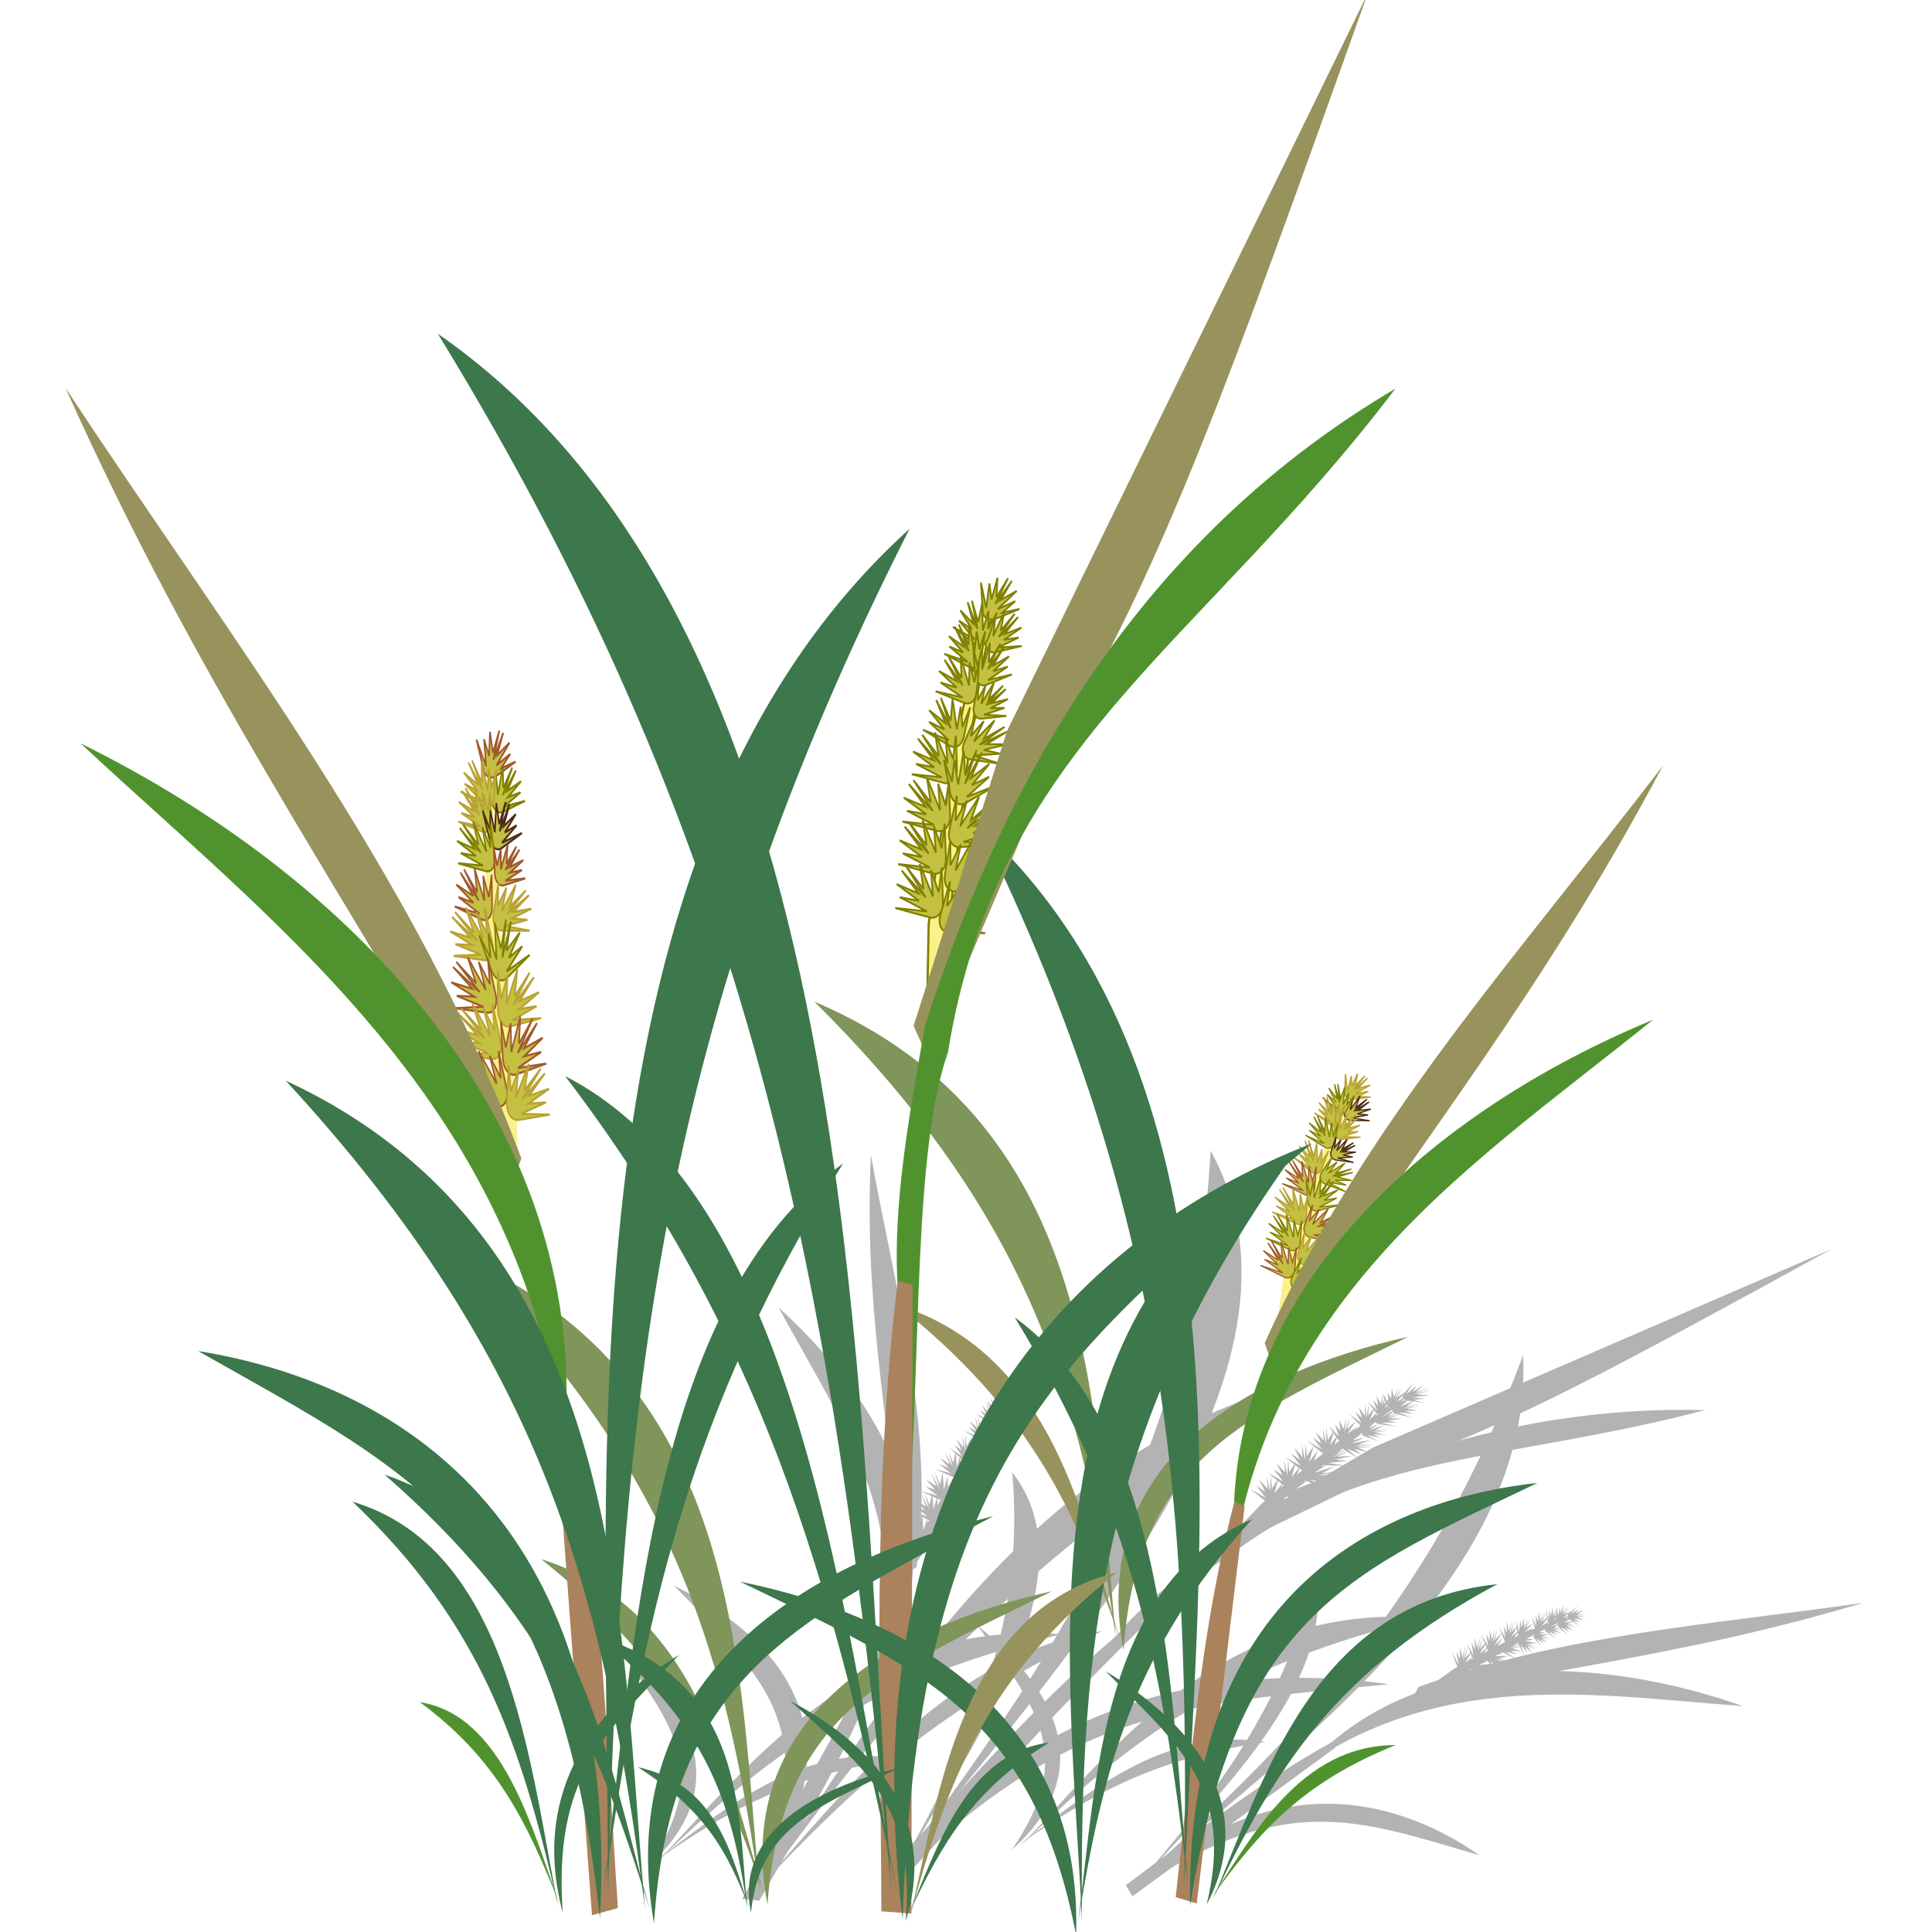 <?xml version="1.0" encoding="UTF-8"?>
<svg width="300" height="300" version="1.1" viewBox="0 0 281.25 281.25" xmlns="http://www.w3.org/2000/svg">
<g transform="translate(0 -771.11)">
<g transform="translate(6.279 -.992)">
<g transform="matrix(.22 -.018 .017 .158 -66.785 865.91)" opacity=".3">
<g transform="matrix(.33 .789 -.568 .489 1835 1251.3)">
<g transform="translate(-1.518 21.254)">
<g transform="translate(-605.44 10.735)">
<path d="m-104.37 792 8.729-32.64c6.939-45.097 10.919-95.52 22.392-132.46-8.084 20.985-14.23 20.653-29.983 126z"/>
<path d="m-66.426 616.69-4.865 7.566 6.916-3.569-8.173 7.202 7.526-3.117-5.647 4.5 7.457-1.35-6.934 2.532-3.518 1.262c-2.263 0.725-5.379-0.133-5.302-3.484l-0.238-3.729-0.428-7.369 2.169 10.265 1.441-9.855 0.858 6.374 2.634-8.59-0.531 7.765 5.013-7.469-5.461 10.08z"/>
<path d="m-65.32 629.8-6.06 6.649 1.669-7.602-4.856 9.751 1.075-8.075-2.896 6.615-0.614-7.553-0.663 7.352-0.314 3.724c-0.118 2.373 1.513 5.164 4.731 4.227l3.665-0.729 7.231-1.483-10.478 0.546 9.153-3.928-6.38 0.811 7.622-4.756-7.367 2.511 5.927-6.767-8.335 7.871z"/>
<path d="m-83.547 624.34 2.592 8.614 1.779-7.577 0.167 10.892 2.519-7.747-0.247 7.217 3.817-6.546-2.579 6.916-1.326 3.494c-0.919 2.191-3.595 4.003-6.093 1.768l-2.99-2.241-5.88-4.462 9.213 5.019-6.557-7.497 5.404 3.488-4.819-7.583 5.559 5.447-2.422-8.664 4.116 10.7z"/>
<path d="m-89.264 633.72 4.066 8.024 0.42-7.771 2.078 10.694 1.118-8.069 1.026 7.148 2.607-7.115-1.323 7.262-0.691 3.672c-0.519 2.319-2.836 4.573-5.687 2.812l-3.337-1.681-6.573-3.358 9.952 3.322-7.773-6.228 5.933 2.484-6.077-6.618 6.429 4.385-3.907-8.103 5.933 9.81z"/>
<path d="m-71.525 641.67-5.019 7.465 0.536-7.764-3.374 10.358-0.121-8.145-1.894 6.968-1.715-7.381 0.423 7.369 0.236 3.729c0.231 2.365 2.254 4.886 5.3 3.488l3.518-1.259 6.935-2.527-10.284 2.077 8.477-5.228-6.192 1.738 6.843-5.823-6.919 3.564 4.871-7.563-7.091 9.009z"/>
<path d="m-93.653 646.56 5.421 8.522-0.381-8.73 3.491 11.722 0.368-9.139 1.927 7.875 2.135-8.236-0.684 8.259-0.371 4.179c-0.327 2.648-2.669 5.42-6.048 3.764l-3.913-1.513-7.712-3.034 11.484 2.624-9.366-6.11 6.901 2.127-7.514-6.73 7.664 4.197-5.252-8.627 7.702 10.314z"/>
<path d="m-70.551 658.43-6.214 5.43 2.312-6.755-5.44 8.383 1.82-7.248-3.327 5.728 0.226-6.948-1.369 6.632-0.673 3.361c-0.354 2.151 0.842 4.864 3.872 4.345l3.416-0.284 6.745-0.6-9.607-0.592 8.75-2.629-5.9 0.076 7.442-3.542-6.975 1.522 6.106-5.551-8.416 6.308z"/>
<path d="m-97.21 662.83 4.095 9.233 0.92-8.69 1.712 12.111 1.72-8.983 0.737 8.074 3.335-7.827-1.903 8.066-0.987 4.078c-0.717 2.57-3.444 4.964-6.54 2.824l-3.645-2.078-7.176-4.146 10.967 4.3-8.355-7.433 6.509 3.128-6.431-7.771 6.956 5.289-3.912-9.312 6.085 11.343z"/>
<path d="m-70.039 674.85-8.969 4.645 4.716-7.356-8.909 8.38 4.274-8.086-5.623 5.84 2.292-8.194-3.558 7.485-1.779 3.8c-1.048 2.454-0.416 6.027 3.338 6.293l4.144 0.658 8.193 1.252-11.248-3.502 11.168-0.576-7.035-1.628 9.879-2.043-8.735-0.222 8.876-4.82-11.841 5.047z"/>
<path d="m-105.32 677.48 6.963 8.649-1.482-9.491 5.247 12.38-0.715-10.029 3.068 8.369 1.327-9.259 0.261 9.107 0.105 4.611c-0.034 2.933-2.254 6.248-6.148 4.851l-4.46-1.175-8.797-2.373 12.867 1.464-10.979-5.531 7.799 1.481-9.032-6.436 8.886 3.65-6.791-8.784 9.675 10.327z"/>
<path d="m-82.06 683.85-4.969 10.034-0.611-9.668-2.465 13.333-1.484-10.03-1.195 8.908-3.326-8.826 1.729 9.023 0.902 4.563c0.673 2.88 3.582 5.659 7.111 3.434l4.135-2.13 8.143-4.255-12.349 4.248 9.603-7.84-7.356 3.159 7.488-8.306-7.952 5.532 4.77-10.13-7.272 12.278z"/>
<path d="m-109.24 695.47 7.341 9.118-1.563-10.007 5.531 13.053-0.754-10.574 3.234 8.823 1.399-9.761 0.275 9.602 0.111 4.862c-0.036 3.092-2.376 6.587-6.482 5.114l-4.702-1.239-9.274-2.502 13.566 1.544-11.575-5.831 8.223 1.562-9.522-6.785 9.368 3.848-7.16-9.261 10.2 10.888z"/>
<path d="m-75.721 704.61-9.099 7.365 3.638-9.452-8.16 11.593 2.967-10.177-5.022 7.943 0.691-9.837-2.294 9.328-1.134 4.729c-0.617 3.03 0.933 6.94 5.257 6.366l4.858-0.22 9.593-0.49-13.587-1.352 12.545-3.259-8.367-0.208 10.739-4.624-9.969 1.786 8.952-7.543-12.267 8.492z"/>
<path d="m-111.2 712.42 7.341 9.118-1.563-10.007 5.531 13.053-0.754-10.574 3.234 8.823 1.399-9.761 0.275 9.602 0.111 4.862c-0.036 3.092-2.376 6.587-6.482 5.114l-4.702-1.239-9.274-2.502 13.566 1.544-11.575-5.831 8.223 1.562-9.522-6.785 9.368 3.848-7.16-9.261 10.2 10.888z"/>
<path d="m-78.548 721.4-8.601 7.941 3.016-9.668-7.389 12.099 2.299-10.349-4.495 8.252 0.05-9.861-1.683 9.457-0.824 4.793c-0.419 3.064 1.383 6.865 5.66 6.011l4.833-0.535 9.541-1.112-13.646-0.466 12.306-4.068-8.363 0.337 10.415-5.312-9.832 2.43 8.443-8.109-11.689 9.271z"/>
<path d="m-112.62 729.9 7.341 9.118-1.563-10.007 5.531 13.053-0.754-10.574 3.234 8.823 1.399-9.761 0.275 9.602 0.111 4.862c-0.036 3.092-2.376 6.587-6.482 5.114l-4.702-1.239-9.274-2.502 13.566 1.544-11.575-5.831 8.223 1.562-9.522-6.785 9.368 3.848-7.16-9.261 10.2 10.888z"/>
<path d="m-79.149 739.79-9.606 6.69 4.31-9.165-8.974 10.974 3.692-9.937-5.582 7.56 1.398-9.762-2.961 9.138-1.472 4.635c-0.834 2.978 0.431 6.989 4.785 6.728l4.861 0.131 9.604 0.203-13.454-2.328 12.747-2.346-8.331-0.81 11.044-3.838-10.072 1.063 9.473-6.878-12.847 7.586z"/>
</g>
<path d="m-715.5 804.26c43.236-146.05 125.87-274.65 198.09-408.86-54.769 150.99-115.73 258.46-180.34 396.11l-8.588 32.204z"/>
<path d="m-506.92 553.04c-124.78 86.235-230.46 219.74-215.53 364.06l-6.441 78.364 9.661 1.073c-17.015-205 110.31-323.85 212.31-443.5z"/>
<path d="m-723.17 905.83 6.328 1.61-2.78 250.77-12.836-1.08c0.418-83.766-2.563-167.53 9.288-251.3z"/>
</g>
<g transform="translate(-3.036 15.181)">
<path d="m-726.54 1155.8c-13.479-210.22-7.356-503.76-188.62-624.37 136.69 212.59 167.47 389.58 188.62 624.37z"/>
<path d="m-724.41 1154.7c-22.198-115.01-40.946-278.16-138.9-326.44 82.878 103.75 111.11 198.61 138.9 326.44z"/>
<path d="m-721.88 1166.5c-21.918-181.44 74.834-271.01 177.98-306.88-102.53 78.961-169.46 119.63-177.98 306.88z"/>
</g>
</g>
<g transform="matrix(.791 .612 -.653 .833 2114.2 690.55)">
<g transform="translate(-1.518 21.254)">
<g transform="translate(-605.44 10.735)">
<path d="m-104.37 792 8.729-32.64c6.939-45.097 10.919-95.52 22.392-132.46-8.084 20.985-14.23 20.653-29.983 126z"/>
<path d="m-66.426 616.69-4.865 7.566 6.916-3.569-8.173 7.202 7.526-3.117-5.647 4.5 7.457-1.35-6.934 2.532-3.518 1.262c-2.263 0.725-5.379-0.133-5.302-3.484l-0.238-3.729-0.428-7.369 2.169 10.265 1.441-9.855 0.858 6.374 2.634-8.59-0.531 7.765 5.013-7.469-5.461 10.08z"/>
<path d="m-65.32 629.8-6.06 6.649 1.669-7.602-4.856 9.751 1.075-8.075-2.896 6.615-0.614-7.553-0.663 7.352-0.314 3.724c-0.118 2.373 1.513 5.164 4.731 4.227l3.665-0.729 7.231-1.483-10.478 0.546 9.153-3.928-6.38 0.811 7.622-4.756-7.367 2.511 5.927-6.767-8.335 7.871z"/>
<path d="m-83.547 624.34 2.592 8.614 1.779-7.577 0.167 10.892 2.519-7.747-0.247 7.217 3.817-6.546-2.579 6.916-1.326 3.494c-0.919 2.191-3.595 4.003-6.093 1.768l-2.99-2.241-5.88-4.462 9.213 5.019-6.557-7.497 5.404 3.488-4.819-7.583 5.559 5.447-2.422-8.664 4.116 10.7z"/>
<path d="m-89.264 633.72 4.066 8.024 0.42-7.771 2.078 10.694 1.118-8.069 1.026 7.148 2.607-7.115-1.323 7.262-0.691 3.672c-0.519 2.319-2.836 4.573-5.687 2.812l-3.337-1.681-6.573-3.358 9.952 3.322-7.773-6.228 5.933 2.484-6.077-6.618 6.429 4.385-3.907-8.103 5.933 9.81z"/>
<path d="m-71.525 641.67-5.019 7.465 0.536-7.764-3.374 10.358-0.121-8.145-1.894 6.968-1.715-7.381 0.423 7.369 0.236 3.729c0.231 2.365 2.254 4.886 5.3 3.488l3.518-1.259 6.935-2.527-10.284 2.077 8.477-5.228-6.192 1.738 6.843-5.823-6.919 3.564 4.871-7.563-7.091 9.009z"/>
<path d="m-93.653 646.56 5.421 8.522-0.381-8.73 3.491 11.722 0.368-9.139 1.927 7.875 2.135-8.236-0.684 8.259-0.371 4.179c-0.327 2.648-2.669 5.42-6.048 3.764l-3.913-1.513-7.712-3.034 11.484 2.624-9.366-6.11 6.901 2.127-7.514-6.73 7.664 4.197-5.252-8.627 7.702 10.314z"/>
<path d="m-70.551 658.43-6.214 5.43 2.312-6.755-5.44 8.383 1.82-7.248-3.327 5.728 0.226-6.948-1.369 6.632-0.673 3.361c-0.354 2.151 0.842 4.864 3.872 4.345l3.416-0.284 6.745-0.6-9.607-0.592 8.75-2.629-5.9 0.076 7.442-3.542-6.975 1.522 6.106-5.551-8.416 6.308z"/>
<path d="m-97.21 662.83 4.095 9.233 0.92-8.69 1.712 12.111 1.72-8.983 0.737 8.074 3.335-7.827-1.903 8.066-0.987 4.078c-0.717 2.57-3.444 4.964-6.54 2.824l-3.645-2.078-7.176-4.146 10.967 4.3-8.355-7.433 6.509 3.128-6.431-7.771 6.956 5.289-3.912-9.312 6.085 11.343z"/>
<path d="m-70.039 674.85-8.969 4.645 4.716-7.356-8.909 8.38 4.274-8.086-5.623 5.84 2.292-8.194-3.558 7.485-1.779 3.8c-1.048 2.454-0.416 6.027 3.338 6.293l4.144 0.658 8.193 1.252-11.248-3.502 11.168-0.576-7.035-1.628 9.879-2.043-8.735-0.222 8.876-4.82-11.841 5.047z"/>
<path d="m-105.32 677.48 6.963 8.649-1.482-9.491 5.247 12.38-0.715-10.029 3.068 8.369 1.327-9.259 0.261 9.107 0.105 4.611c-0.034 2.933-2.254 6.248-6.148 4.851l-4.46-1.175-8.797-2.373 12.867 1.464-10.979-5.531 7.799 1.481-9.032-6.436 8.886 3.65-6.791-8.784 9.675 10.327z"/>
<path d="m-82.06 683.85-4.969 10.034-0.611-9.668-2.465 13.333-1.484-10.03-1.195 8.908-3.326-8.826 1.729 9.023 0.902 4.563c0.673 2.88 3.582 5.659 7.111 3.434l4.135-2.13 8.143-4.255-12.349 4.248 9.603-7.84-7.356 3.159 7.488-8.306-7.952 5.532 4.77-10.13-7.272 12.278z"/>
<path d="m-109.24 695.47 7.341 9.118-1.563-10.007 5.531 13.053-0.754-10.574 3.234 8.823 1.399-9.761 0.275 9.602 0.111 4.862c-0.036 3.092-2.376 6.587-6.482 5.114l-4.702-1.239-9.274-2.502 13.566 1.544-11.575-5.831 8.223 1.562-9.522-6.785 9.368 3.848-7.16-9.261 10.2 10.888z"/>
<path d="m-75.721 704.61-9.099 7.365 3.638-9.452-8.16 11.593 2.967-10.177-5.022 7.943 0.691-9.837-2.294 9.328-1.134 4.729c-0.617 3.03 0.933 6.94 5.257 6.366l4.858-0.22 9.593-0.49-13.587-1.352 12.545-3.259-8.367-0.208 10.739-4.624-9.969 1.786 8.952-7.543-12.267 8.492z"/>
<path d="m-111.2 712.42 7.341 9.118-1.563-10.007 5.531 13.053-0.754-10.574 3.234 8.823 1.399-9.761 0.275 9.602 0.111 4.862c-0.036 3.092-2.376 6.587-6.482 5.114l-4.702-1.239-9.274-2.502 13.566 1.544-11.575-5.831 8.223 1.562-9.522-6.785 9.368 3.848-7.16-9.261 10.2 10.888z"/>
<path d="m-78.548 721.4-8.601 7.941 3.016-9.668-7.389 12.099 2.299-10.349-4.495 8.252 0.05-9.861-1.683 9.457-0.824 4.793c-0.419 3.064 1.383 6.865 5.66 6.011l4.833-0.535 9.541-1.112-13.646-0.466 12.306-4.068-8.363 0.337 10.415-5.312-9.832 2.43 8.443-8.109-11.689 9.271z"/>
<path d="m-112.62 729.9 7.341 9.118-1.563-10.007 5.531 13.053-0.754-10.574 3.234 8.823 1.399-9.761 0.275 9.602 0.111 4.862c-0.036 3.092-2.376 6.587-6.482 5.114l-4.702-1.239-9.274-2.502 13.566 1.544-11.575-5.831 8.223 1.562-9.522-6.785 9.368 3.848-7.16-9.261 10.2 10.888z"/>
<path d="m-79.149 739.79-9.606 6.69 4.31-9.165-8.974 10.974 3.692-9.937-5.582 7.56 1.398-9.762-2.961 9.138-1.472 4.635c-0.834 2.978 0.431 6.989 4.785 6.728l4.861 0.131 9.604 0.203-13.454-2.328 12.747-2.346-8.331-0.81 11.044-3.838-10.072 1.063 9.473-6.878-12.847 7.586z"/>
</g>
<path d="m-715.5 804.26 40.989-116.9 157.1-291.97c-64.359 163.51-88.439 221.94-130.96 290.91l-49.38 105.2-8.588 32.204z"/>
<path d="m-506.92 553.04c-103.38 54.976-166.02 144.58-203.72 251.35-7.734 38.838-15.886 77.814-11.808 112.71l-6.441 78.364 9.661 1.073c5.822-63.969 3.233-142.79 18.368-181.61 22.259-121.59 108.5-159.45 193.94-261.88z"/>
<path d="m-723.17 905.83 6.328 1.61-2.78 250.77-12.836-1.08c0.418-83.766-2.563-167.53 9.288-251.3z"/>
</g>
<g transform="translate(-3.036 15.181)">
<path d="m-726.54 1155.8c-13.479-210.22-7.356-503.76-188.62-624.37 136.69 212.59 167.47 389.58 188.62 624.37z"/>
<path d="m-724.41 1154.7c-22.198-115.01-40.946-278.16-138.9-326.44 82.878 103.75 111.11 198.61 138.9 326.44z"/>
<path d="m-721.88 1166.5c-21.918-181.44 74.834-271.01 177.98-306.88-102.53 78.961-169.46 119.63-177.98 306.88z"/>
</g>
</g>
<g transform="matrix(-.536 -.44 -.29 .419 802.56 401.21)">
<path d="m-726.54 1155.8c-13.479-210.22-7.356-503.76-188.62-624.37 136.69 212.59 167.47 389.58 188.62 624.37z"/>
<path d="m-724.41 1154.7c-22.198-115.01-40.946-278.16-138.9-326.44 82.878 103.75 111.11 198.61 138.9 326.44z"/>
<path d="m-721.88 1166.5c-21.918-181.44 74.834-271.01 177.98-306.88-102.53 78.961-169.46 119.63-177.98 306.88z"/>
</g>
<g transform="matrix(-.83 -.307 -.4 .78 544.21 90.78)">
<g transform="translate(-1.518 21.254)">
<g transform="matrix(-1.008 -.012 -.169 1.327 -675.49 -233.04)">
<path d="m-104.37 792 8.729-32.64c6.939-45.097 10.919-95.52 22.392-132.46-8.084 20.985-14.23 20.653-29.983 126z"/>
<path d="m-66.426 616.69-4.865 7.566 6.916-3.569-8.173 7.202 7.526-3.117-5.647 4.5 7.457-1.35-6.934 2.532-3.518 1.262c-2.263 0.725-5.379-0.133-5.302-3.484l-0.238-3.729-0.428-7.369 2.169 10.265 1.441-9.855 0.858 6.374 2.634-8.59-0.531 7.765 5.013-7.469-5.461 10.08z"/>
<path d="m-65.32 629.8-6.06 6.649 1.669-7.602-4.856 9.751 1.075-8.075-2.896 6.615-0.614-7.553-0.663 7.352-0.314 3.724c-0.118 2.373 1.513 5.164 4.731 4.227l3.665-0.729 7.231-1.483-10.478 0.546 9.153-3.928-6.38 0.811 7.622-4.756-7.367 2.511 5.927-6.767-8.335 7.871z"/>
<path d="m-83.547 624.34 2.592 8.614 1.779-7.577 0.167 10.892 2.519-7.747-0.247 7.217 3.817-6.546-2.579 6.916-1.326 3.494c-0.919 2.191-3.595 4.003-6.093 1.768l-2.99-2.241-5.88-4.462 9.213 5.019-6.557-7.497 5.404 3.488-4.819-7.583 5.559 5.447-2.422-8.664 4.116 10.7z"/>
<path d="m-89.264 633.72 4.066 8.024 0.42-7.771 2.078 10.694 1.118-8.069 1.026 7.148 2.607-7.115-1.323 7.262-0.691 3.672c-0.519 2.319-2.836 4.573-5.687 2.812l-3.337-1.681-6.573-3.358 9.952 3.322-7.773-6.228 5.933 2.484-6.077-6.618 6.429 4.385-3.907-8.103 5.933 9.81z"/>
<path d="m-71.525 641.67-5.019 7.465 0.536-7.764-3.374 10.358-0.121-8.145-1.894 6.968-1.715-7.381 0.423 7.369 0.236 3.729c0.231 2.365 2.254 4.886 5.3 3.488l3.518-1.259 6.935-2.527-10.284 2.077 8.477-5.228-6.192 1.738 6.843-5.823-6.919 3.564 4.871-7.563-7.091 9.009z"/>
<path d="m-93.653 646.56 5.421 8.522-0.381-8.73 3.491 11.722 0.368-9.139 1.927 7.875 2.135-8.236-0.684 8.259-0.371 4.179c-0.327 2.648-2.669 5.42-6.048 3.764l-3.913-1.513-7.712-3.034 11.484 2.624-9.366-6.11 6.901 2.127-7.514-6.73 7.664 4.197-5.252-8.627 7.702 10.314z"/>
<path d="m-70.551 658.43-6.214 5.43 2.312-6.755-5.44 8.383 1.82-7.248-3.327 5.728 0.226-6.948-1.369 6.632-0.673 3.361c-0.354 2.151 0.842 4.864 3.872 4.345l3.416-0.284 6.745-0.6-9.607-0.592 8.75-2.629-5.9 0.076 7.442-3.542-6.975 1.522 6.106-5.551-8.416 6.308z"/>
<path d="m-97.21 662.83 4.095 9.233 0.92-8.69 1.712 12.111 1.72-8.983 0.737 8.074 3.335-7.827-1.903 8.066-0.987 4.078c-0.717 2.57-3.444 4.964-6.54 2.824l-3.645-2.078-7.176-4.146 10.967 4.3-8.355-7.433 6.509 3.128-6.431-7.771 6.956 5.289-3.912-9.312 6.085 11.343z"/>
<path d="m-70.039 674.85-8.969 4.645 4.716-7.356-8.909 8.38 4.274-8.086-5.623 5.84 2.292-8.194-3.558 7.485-1.779 3.8c-1.048 2.454-0.416 6.027 3.338 6.293l4.144 0.658 8.193 1.252-11.248-3.502 11.168-0.576-7.035-1.628 9.879-2.043-8.735-0.222 8.876-4.82-11.841 5.047z"/>
<path d="m-105.32 677.48 6.963 8.649-1.482-9.491 5.247 12.38-0.715-10.029 3.068 8.369 1.327-9.259 0.261 9.107 0.105 4.611c-0.034 2.933-2.254 6.248-6.148 4.851l-4.46-1.175-8.797-2.373 12.867 1.464-10.979-5.531 7.799 1.481-9.032-6.436 8.886 3.65-6.791-8.784 9.675 10.327z"/>
<path d="m-82.06 683.85-4.969 10.034-0.611-9.668-2.465 13.333-1.484-10.03-1.195 8.908-3.326-8.826 1.729 9.023 0.902 4.563c0.673 2.88 3.582 5.659 7.111 3.434l4.135-2.13 8.143-4.255-12.349 4.248 9.603-7.84-7.356 3.159 7.488-8.306-7.952 5.532 4.77-10.13-7.272 12.278z"/>
<path d="m-109.24 695.47 7.341 9.118-1.563-10.007 5.531 13.053-0.754-10.574 3.234 8.823 1.399-9.761 0.275 9.602 0.111 4.862c-0.036 3.092-2.376 6.587-6.482 5.114l-4.702-1.239-9.274-2.502 13.566 1.544-11.575-5.831 8.223 1.562-9.522-6.785 9.368 3.848-7.16-9.261 10.2 10.888z"/>
<path d="m-75.721 704.61-9.099 7.365 3.638-9.452-8.16 11.593 2.967-10.177-5.022 7.943 0.691-9.837-2.294 9.328-1.134 4.729c-0.617 3.03 0.933 6.94 5.257 6.366l4.858-0.22 9.593-0.49-13.587-1.352 12.545-3.259-8.367-0.208 10.739-4.624-9.969 1.786 8.952-7.543-12.267 8.492z"/>
<path d="m-111.2 712.42 7.341 9.118-1.563-10.007 5.531 13.053-0.754-10.574 3.234 8.823 1.399-9.761 0.275 9.602 0.111 4.862c-0.036 3.092-2.376 6.587-6.482 5.114l-4.702-1.239-9.274-2.502 13.566 1.544-11.575-5.831 8.223 1.562-9.522-6.785 9.368 3.848-7.16-9.261 10.2 10.888z"/>
<path d="m-78.548 721.4-8.601 7.941 3.016-9.668-7.389 12.099 2.299-10.349-4.495 8.252 0.05-9.861-1.683 9.457-0.824 4.793c-0.419 3.064 1.383 6.865 5.66 6.011l4.833-0.535 9.541-1.112-13.646-0.466 12.306-4.068-8.363 0.337 10.415-5.312-9.832 2.43 8.443-8.109-11.689 9.271z"/>
<path d="m-112.62 729.9 7.341 9.118-1.563-10.007 5.531 13.053-0.754-10.574 3.234 8.823 1.399-9.761 0.275 9.602 0.111 4.862c-0.036 3.092-2.376 6.587-6.482 5.114l-4.702-1.239-9.274-2.502 13.566 1.544-11.575-5.831 8.223 1.562-9.522-6.785 9.368 3.848-7.16-9.261 10.2 10.888z"/>
<path d="m-79.149 739.79-9.606 6.69 4.31-9.165-8.974 10.974 3.692-9.937-5.582 7.56 1.398-9.762-2.961 9.138-1.472 4.635c-0.834 2.978 0.431 6.989 4.785 6.728l4.861 0.131 9.604 0.203-13.454-2.328 12.747-2.346-8.331-0.81 11.044-3.838-10.072 1.063 9.473-6.878-12.847 7.586z"/>
</g>
<path d="m-708.52 790.81c42.484-144.4 126.04-274.97 198.09-408.86-54.299 149.98-115.76 258.53-180.34 396.11l-8.588 32.204z"/>
<path d="m-506.92 553.04c-129.84 89.663-230.06 223.67-215.53 364.06l-6.441 78.364 9.661 1.073c-18.723-204.43 110.49-324.43 212.31-443.5z"/>
<path d="m-723.17 905.83 6.328 1.61-2.78 250.77-12.836-1.08c0.418-83.766-2.563-167.53 9.288-251.3z"/>
</g>
<g transform="translate(-3.036 15.181)">
<path d="m-726.54 1155.8c-13.479-210.22-7.356-503.76-188.62-624.37 136.69 212.59 167.47 389.58 188.62 624.37z"/>
<path d="m-724.41 1154.7c-22.198-115.01-40.946-278.16-138.9-326.44 82.878 103.75 111.11 198.61 138.9 326.44z"/>
<path d="m-721.88 1166.5c-21.918-181.44 74.834-271.01 177.98-306.88-102.53 78.961-169.46 119.63-177.98 306.88z"/>
</g>
</g>
<g transform="matrix(-.536 -.44 -.29 .419 562.7 389.06)">
<path d="m-726.54 1155.8c-13.479-210.22-7.356-503.76-188.62-624.37 136.69 212.59 167.47 389.58 188.62 624.37z"/>
<path d="m-724.41 1154.7c-22.198-115.01-40.946-278.16-138.9-326.44 82.878 103.75 111.11 198.61 138.9 326.44z"/>
<path d="m-721.88 1166.5c-21.918-181.44 74.834-271.01 177.98-306.88-102.53 78.961-169.46 119.63-177.98 306.88z"/>
</g>
</g>
<g transform="matrix(.34 0 0 .345 370.72 643.97)">
<g transform="matrix(.685 0 0 .431 -133.3 564.97)">
<path d="m-726.54 1155.8c-13.479-210.22-7.356-503.76-188.62-624.37 136.69 212.59 167.47 389.58 188.62 624.37z" fill="#7f955a"/>
<path d="m-724.41 1154.7c-22.198-115.01-40.946-278.16-138.9-326.44 82.878 103.75 111.11 198.61 138.9 326.44z" fill="#98935c"/>
<path d="m-721.88 1166.5c-21.918-181.44 74.834-271.01 177.98-306.88-102.53 78.961-169.46 119.63-177.98 306.88z" fill="#7f955a"/>
</g>
<g transform="matrix(.685 0 0 .431 -285.74 672.31)" fill="#7f955a">
<path d="m-726.54 1155.8c-13.479-210.22-7.356-503.76-188.62-624.37 136.69 212.59 167.47 389.58 188.62 624.37z"/>
<path d="m-724.41 1154.7c-22.198-115.01-40.946-278.16-138.9-326.44 82.878 103.75 111.11 198.61 138.9 326.44z"/>
<path d="m-721.88 1166.5c-21.918-181.44 74.834-271.01 177.98-306.88-102.53 78.961-169.46 119.63-177.98 306.88z"/>
</g>
<g transform="matrix(.708 .153 -.074 .67 1.421 494.69)">
<g transform="translate(-1.518 21.254)">
<g transform="translate(-605.44 10.735)">
<path d="m-104.37 792 8.729-32.64c6.939-45.097 10.919-95.52 22.392-132.46-8.084 20.985-14.23 20.653-29.983 126z" fill="#fbf18a"/>
<g fill="#c3c042" stroke-width=".75">
<path d="m-66.426 616.69-4.865 7.566 6.916-3.569-8.173 7.202 7.526-3.117-5.647 4.5 7.457-1.35-6.934 2.532-3.518 1.262c-2.263 0.725-5.379-0.133-5.302-3.484l-0.238-3.729-0.428-7.369 2.169 10.265 1.441-9.855 0.858 6.374 2.634-8.59-0.531 7.765 5.013-7.469-5.461 10.08z" stroke="#b9a133"/>
<path d="m-65.32 629.8-6.06 6.649 1.669-7.602-4.856 9.751 1.075-8.075-2.896 6.615-0.614-7.553-0.663 7.352-0.314 3.724c-0.118 2.373 1.513 5.164 4.731 4.227l3.665-0.729 7.231-1.483-10.478 0.546 9.153-3.928-6.38 0.811 7.622-4.756-7.367 2.511 5.927-6.767-8.335 7.871z" stroke="#502d16"/>
<path d="m-83.547 624.34 2.592 8.614 1.779-7.577 0.167 10.892 2.519-7.747-0.247 7.217 3.817-6.546-2.579 6.916-1.326 3.494c-0.919 2.191-3.595 4.003-6.093 1.768l-2.99-2.241-5.88-4.462 9.213 5.019-6.557-7.497 5.404 3.488-4.819-7.583 5.559 5.447-2.422-8.664 4.116 10.7z" stroke="#808000"/>
<path d="m-89.264 633.72 4.066 8.024 0.42-7.771 2.078 10.694 1.118-8.069 1.026 7.148 2.607-7.115-1.323 7.262-0.691 3.672c-0.519 2.319-2.836 4.573-5.687 2.812l-3.337-1.681-6.573-3.358 9.952 3.322-7.773-6.228 5.933 2.484-6.077-6.618 6.429 4.385-3.907-8.103 5.933 9.81z" stroke="#b9a133"/>
<path d="m-71.525 641.67-5.019 7.465 0.536-7.764-3.374 10.358-0.121-8.145-1.894 6.968-1.715-7.381 0.423 7.369 0.236 3.729c0.231 2.365 2.254 4.886 5.3 3.488l3.518-1.259 6.935-2.527-10.284 2.077 8.477-5.228-6.192 1.738 6.843-5.823-6.919 3.564 4.871-7.563-7.091 9.009z" stroke="#b9a133"/>
<path d="m-93.653 646.56 5.421 8.522-0.381-8.73 3.491 11.722 0.368-9.139 1.927 7.875 2.135-8.236-0.684 8.259-0.371 4.179c-0.327 2.648-2.669 5.42-6.048 3.764l-3.913-1.513-7.712-3.034 11.484 2.624-9.366-6.11 6.901 2.127-7.514-6.73 7.664 4.197-5.252-8.627 7.702 10.314z" stroke="#808000"/>
<path d="m-70.551 658.43-6.214 5.43 2.312-6.755-5.44 8.383 1.82-7.248-3.327 5.728 0.226-6.948-1.369 6.632-0.673 3.361c-0.354 2.151 0.842 4.864 3.872 4.345l3.416-0.284 6.745-0.6-9.607-0.592 8.75-2.629-5.9 0.076 7.442-3.542-6.975 1.522 6.106-5.551-8.416 6.308z" stroke="#502d16"/>
<path d="m-97.21 662.83 4.095 9.233 0.92-8.69 1.712 12.111 1.72-8.983 0.737 8.074 3.335-7.827-1.903 8.066-0.987 4.078c-0.717 2.57-3.444 4.964-6.54 2.824l-3.645-2.078-7.176-4.146 10.967 4.3-8.355-7.433 6.509 3.128-6.431-7.771 6.956 5.289-3.912-9.312 6.085 11.343z" stroke="#b9a133"/>
<path d="m-70.039 674.85-8.969 4.645 4.716-7.356-8.909 8.38 4.274-8.086-5.623 5.84 2.292-8.194-3.558 7.485-1.779 3.8c-1.048 2.454-0.416 6.027 3.338 6.293l4.144 0.658 8.193 1.252-11.248-3.502 11.168-0.576-7.035-1.628 9.879-2.043-8.735-0.222 8.876-4.82-11.841 5.047z" stroke="#808000"/>
<path d="m-105.32 677.48 6.963 8.649-1.482-9.491 5.247 12.38-0.715-10.029 3.068 8.369 1.327-9.259 0.261 9.107 0.105 4.611c-0.034 2.933-2.254 6.248-6.148 4.851l-4.46-1.175-8.797-2.373 12.867 1.464-10.979-5.531 7.799 1.481-9.032-6.436 8.886 3.65-6.791-8.784 9.675 10.327z" stroke="#a05a2c"/>
<path d="m-82.06 683.85-4.969 10.034-0.611-9.668-2.465 13.333-1.484-10.03-1.195 8.908-3.326-8.826 1.729 9.023 0.902 4.563c0.673 2.88 3.582 5.659 7.111 3.434l4.135-2.13 8.143-4.255-12.349 4.248 9.603-7.84-7.356 3.159 7.488-8.306-7.952 5.532 4.77-10.13-7.272 12.278z" stroke="#808000"/>
<path d="m-109.24 695.47 7.341 9.118-1.563-10.007 5.531 13.053-0.754-10.574 3.234 8.823 1.399-9.761 0.275 9.602 0.111 4.862c-0.036 3.092-2.376 6.587-6.482 5.114l-4.702-1.239-9.274-2.502 13.566 1.544-11.575-5.831 8.223 1.562-9.522-6.785 9.368 3.848-7.16-9.261 10.2 10.888z" stroke="#b9a133"/>
<path d="m-75.721 704.61-9.099 7.365 3.638-9.452-8.16 11.593 2.967-10.177-5.022 7.943 0.691-9.837-2.294 9.328-1.134 4.729c-0.617 3.03 0.933 6.94 5.257 6.366l4.858-0.22 9.593-0.49-13.587-1.352 12.545-3.259-8.367-0.208 10.739-4.624-9.969 1.786 8.952-7.543-12.267 8.492z" stroke="#a05a2c"/>
<path d="m-111.2 712.42 7.341 9.118-1.563-10.007 5.531 13.053-0.754-10.574 3.234 8.823 1.399-9.761 0.275 9.602 0.111 4.862c-0.036 3.092-2.376 6.587-6.482 5.114l-4.702-1.239-9.274-2.502 13.566 1.544-11.575-5.831 8.223 1.562-9.522-6.785 9.368 3.848-7.16-9.261 10.2 10.888z" stroke="#808000"/>
<path d="m-78.548 721.4-8.601 7.941 3.016-9.668-7.389 12.099 2.299-10.349-4.495 8.252 0.05-9.861-1.683 9.457-0.824 4.793c-0.419 3.064 1.383 6.865 5.66 6.011l4.833-0.535 9.541-1.112-13.646-0.466 12.306-4.068-8.363 0.337 10.415-5.312-9.832 2.43 8.443-8.109-11.689 9.271z" stroke="#b9a133"/>
<path d="m-112.62 729.9 7.341 9.118-1.563-10.007 5.531 13.053-0.754-10.574 3.234 8.823 1.399-9.761 0.275 9.602 0.111 4.862c-0.036 3.092-2.376 6.587-6.482 5.114l-4.702-1.239-9.274-2.502 13.566 1.544-11.575-5.831 8.223 1.562-9.522-6.785 9.368 3.848-7.16-9.261 10.2 10.888z" stroke="#a05a2c"/>
<path d="m-79.149 739.79-9.606 6.69 4.31-9.165-8.974 10.974 3.692-9.937-5.582 7.56 1.398-9.762-2.961 9.138-1.472 4.635c-0.834 2.978 0.431 6.989 4.785 6.728l4.861 0.131 9.604 0.203-13.454-2.328 12.747-2.346-8.331-0.81 11.044-3.838-10.072 1.063 9.473-6.878-12.847 7.586z" stroke="#808000"/>
</g>
</g>
<path d="m-715.5 804.26c43.236-146.05 125.87-274.65 198.09-408.86-54.769 150.99-115.73 258.46-180.34 396.11l-8.588 32.204z" fill="#98935c"/>
<path d="m-506.92 553.04c-124.78 86.235-230.46 219.74-215.53 364.06l-6.441 78.364 9.661 1.073c-17.015-205 110.31-323.85 212.31-443.5z" fill="#50932e"/>
<path d="m-723.17 905.83 6.328 1.61-2.78 250.77-12.836-1.08c0.418-83.766-2.563-167.53 9.288-251.3z" fill="#aa825c"/>
</g>
<g transform="translate(-3.036 15.181)" fill="#3d774c">
<path d="m-726.54 1155.8c-13.479-210.22-7.356-503.76-188.62-624.37 136.69 212.59 167.47 389.58 188.62 624.37z"/>
<path d="m-724.41 1154.7c-22.198-115.01-40.946-278.16-138.9-326.44 82.878 103.75 111.11 198.61 138.9 326.44z"/>
<path d="m-721.88 1166.5c-21.918-181.44 74.834-271.01 177.98-306.88-102.53 78.961-169.46 119.63-177.98 306.88z"/>
</g>
</g>
<g transform="matrix(1 -.015 .009 1.058 -8.072 -79.859)">
<g transform="translate(-1.518 21.254)">
<g transform="translate(-605.44 10.735)" stroke="#808000">
<path d="m-104.37 792 8.729-32.64c6.939-45.097 10.919-95.52 22.392-132.46-8.084 20.985-14.23 20.653-29.983 126z" fill="#fbf18a" stroke-width=".938px"/>
<g fill="#c3c042" stroke-width=".75">
<path d="m-66.426 616.69-4.865 7.566 6.916-3.569-8.173 7.202 7.526-3.117-5.647 4.5 7.457-1.35-6.934 2.532-3.518 1.262c-2.263 0.725-5.379-0.133-5.302-3.484l-0.238-3.729-0.428-7.369 2.169 10.265 1.441-9.855 0.858 6.374 2.634-8.59-0.531 7.765 5.013-7.469-5.461 10.08z"/>
<path d="m-65.32 629.8-6.06 6.649 1.669-7.602-4.856 9.751 1.075-8.075-2.896 6.615-0.614-7.553-0.663 7.352-0.314 3.724c-0.118 2.373 1.513 5.164 4.731 4.227l3.665-0.729 7.231-1.483-10.478 0.546 9.153-3.928-6.38 0.811 7.622-4.756-7.367 2.511 5.927-6.767-8.335 7.871z"/>
<path d="m-83.547 624.34 2.592 8.614 1.779-7.577 0.167 10.892 2.519-7.747-0.247 7.217 3.817-6.546-2.579 6.916-1.326 3.494c-0.919 2.191-3.595 4.003-6.093 1.768l-2.99-2.241-5.88-4.462 9.213 5.019-6.557-7.497 5.404 3.488-4.819-7.583 5.559 5.447-2.422-8.664 4.116 10.7z"/>
<path d="m-89.264 633.72 4.066 8.024 0.42-7.771 2.078 10.694 1.118-8.069 1.026 7.148 2.607-7.115-1.323 7.262-0.691 3.672c-0.519 2.319-2.836 4.573-5.687 2.812l-3.337-1.681-6.573-3.358 9.952 3.322-7.773-6.228 5.933 2.484-6.077-6.618 6.429 4.385-3.907-8.103 5.933 9.81z"/>
<path d="m-71.525 641.67-5.019 7.465 0.536-7.764-3.374 10.358-0.121-8.145-1.894 6.968-1.715-7.381 0.423 7.369 0.236 3.729c0.231 2.365 2.254 4.886 5.3 3.488l3.518-1.259 6.935-2.527-10.284 2.077 8.477-5.228-6.192 1.738 6.843-5.823-6.919 3.564 4.871-7.563-7.091 9.009z"/>
<path d="m-93.653 646.56 5.421 8.522-0.381-8.73 3.491 11.722 0.368-9.139 1.927 7.875 2.135-8.236-0.684 8.259-0.371 4.179c-0.327 2.648-2.669 5.42-6.048 3.764l-3.913-1.513-7.712-3.034 11.484 2.624-9.366-6.11 6.901 2.127-7.514-6.73 7.664 4.197-5.252-8.627 7.702 10.314z"/>
<path d="m-70.551 658.43-6.214 5.43 2.312-6.755-5.44 8.383 1.82-7.248-3.327 5.728 0.226-6.948-1.369 6.632-0.673 3.361c-0.354 2.151 0.842 4.864 3.872 4.345l3.416-0.284 6.745-0.6-9.607-0.592 8.75-2.629-5.9 0.076 7.442-3.542-6.975 1.522 6.106-5.551-8.416 6.308z"/>
<path d="m-97.21 662.83 4.095 9.233 0.92-8.69 1.712 12.111 1.72-8.983 0.737 8.074 3.335-7.827-1.903 8.066-0.987 4.078c-0.717 2.57-3.444 4.964-6.54 2.824l-3.645-2.078-7.176-4.146 10.967 4.3-8.355-7.433 6.509 3.128-6.431-7.771 6.956 5.289-3.912-9.312 6.085 11.343z"/>
<path d="m-70.039 674.85-8.969 4.645 4.716-7.356-8.909 8.38 4.274-8.086-5.623 5.84 2.292-8.194-3.558 7.485-1.779 3.8c-1.048 2.454-0.416 6.027 3.338 6.293l4.144 0.658 8.193 1.252-11.248-3.502 11.168-0.576-7.035-1.628 9.879-2.043-8.735-0.222 8.876-4.82-11.841 5.047z"/>
<path d="m-105.32 677.48 6.963 8.649-1.482-9.491 5.247 12.38-0.715-10.029 3.068 8.369 1.327-9.259 0.261 9.107 0.105 4.611c-0.034 2.933-2.254 6.248-6.148 4.851l-4.46-1.175-8.797-2.373 12.867 1.464-10.979-5.531 7.799 1.481-9.032-6.436 8.886 3.65-6.791-8.784 9.675 10.327z"/>
<path d="m-82.06 683.85-4.969 10.034-0.611-9.668-2.465 13.333-1.484-10.03-1.195 8.908-3.326-8.826 1.729 9.023 0.902 4.563c0.673 2.88 3.582 5.659 7.111 3.434l4.135-2.13 8.143-4.255-12.349 4.248 9.603-7.84-7.356 3.159 7.488-8.306-7.952 5.532 4.77-10.13-7.272 12.278z"/>
<path d="m-109.24 695.47 7.341 9.118-1.563-10.007 5.531 13.053-0.754-10.574 3.234 8.823 1.399-9.761 0.275 9.602 0.111 4.862c-0.036 3.092-2.376 6.587-6.482 5.114l-4.702-1.239-9.274-2.502 13.566 1.544-11.575-5.831 8.223 1.562-9.522-6.785 9.368 3.848-7.16-9.261 10.2 10.888z"/>
<path d="m-75.721 704.61-9.099 7.365 3.638-9.452-8.16 11.593 2.967-10.177-5.022 7.943 0.691-9.837-2.294 9.328-1.134 4.729c-0.617 3.03 0.933 6.94 5.257 6.366l4.858-0.22 9.593-0.49-13.587-1.352 12.545-3.259-8.367-0.208 10.739-4.624-9.969 1.786 8.952-7.543-12.267 8.492z"/>
<path d="m-111.2 712.42 7.341 9.118-1.563-10.007 5.531 13.053-0.754-10.574 3.234 8.823 1.399-9.761 0.275 9.602 0.111 4.862c-0.036 3.092-2.376 6.587-6.482 5.114l-4.702-1.239-9.274-2.502 13.566 1.544-11.575-5.831 8.223 1.562-9.522-6.785 9.368 3.848-7.16-9.261 10.2 10.888z"/>
<path d="m-78.548 721.4-8.601 7.941 3.016-9.668-7.389 12.099 2.299-10.349-4.495 8.252 0.05-9.861-1.683 9.457-0.824 4.793c-0.419 3.064 1.383 6.865 5.66 6.011l4.833-0.535 9.541-1.112-13.646-0.466 12.306-4.068-8.363 0.337 10.415-5.312-9.832 2.43 8.443-8.109-11.689 9.271z"/>
<path d="m-112.62 729.9 7.341 9.118-1.563-10.007 5.531 13.053-0.754-10.574 3.234 8.823 1.399-9.761 0.275 9.602 0.111 4.862c-0.036 3.092-2.376 6.587-6.482 5.114l-4.702-1.239-9.274-2.502 13.566 1.544-11.575-5.831 8.223 1.562-9.522-6.785 9.368 3.848-7.16-9.261 10.2 10.888z"/>
<path d="m-79.149 739.79-9.606 6.69 4.31-9.165-8.974 10.974 3.692-9.937-5.582 7.56 1.398-9.762-2.961 9.138-1.472 4.635c-0.834 2.978 0.431 6.989 4.785 6.728l4.861 0.131 9.604 0.203-13.454-2.328 12.747-2.346-8.331-0.81 11.044-3.838-10.072 1.063 9.473-6.878-12.847 7.586z"/>
</g>
</g>
<path d="m-715.5 804.26 40.989-116.9 157.1-291.97c-64.359 163.51-88.439 221.94-130.96 290.91l-49.38 105.2-8.588 32.204z" fill="#98935c"/>
<path d="m-506.92 553.04c-103.38 54.976-166.02 144.58-203.72 251.35-7.734 38.838-15.886 77.814-11.808 112.71l-6.441 78.364 9.661 1.073c5.822-63.969 3.233-142.79 18.368-181.61 22.259-121.59 108.5-159.45 193.94-261.88z" fill="#50932e"/>
<path d="m-723.17 905.83 6.328 1.61-2.78 250.77-12.836-1.08c0.418-83.766-2.563-167.53 9.288-251.3z" fill="#aa825c"/>
</g>
<g transform="translate(-3.036 15.181)" fill="#3d774c">
<path d="m-726.54 1155.8c-13.479-210.22-7.356-503.76-188.62-624.37 136.69 212.59 167.47 389.58 188.62 624.37z"/>
<path d="m-724.41 1154.7c-22.198-115.01-40.946-278.16-138.9-326.44 82.878 103.75 111.11 198.61 138.9 326.44z"/>
<path d="m-721.88 1166.5c-21.918-181.44 74.834-271.01 177.98-306.88-102.53 78.961-169.46 119.63-177.98 306.88z"/>
</g>
</g>
<g transform="matrix(-.693 .033 .067 .505 -1226.5 622.63)" fill="#3d774c">
<path d="m-726.54 1155.8c-13.479-210.22-7.356-503.76-188.62-624.37 136.69 212.59 167.47 389.58 188.62 624.37z"/>
<path d="m-724.41 1154.7c-22.198-115.01-40.946-278.16-138.9-326.44 82.878 103.75 111.11 198.61 138.9 326.44z"/>
<path d="m-721.88 1166.5c-21.918-181.44 74.834-271.01 177.98-306.88-102.53 78.961-169.46 119.63-177.98 306.88z"/>
</g>
<g transform="matrix(-.87 .162 .056 .874 -1548.8 265.51)">
<g transform="translate(-1.518 21.254)">
<g transform="matrix(-1.008 -.012 -.169 1.327 -675.49 -233.04)">
<path d="m-104.37 792 8.729-32.64c6.939-45.097 10.919-95.52 22.392-132.46-8.084 20.985-14.23 20.653-29.983 126z" fill="#fbf18a"/>
<g fill="#c3c042" stroke-width=".75">
<path d="m-66.426 616.69-4.865 7.566 6.916-3.569-8.173 7.202 7.526-3.117-5.647 4.5 7.457-1.35-6.934 2.532-3.518 1.262c-2.263 0.725-5.379-0.133-5.302-3.484l-0.238-3.729-0.428-7.369 2.169 10.265 1.441-9.855 0.858 6.374 2.634-8.59-0.531 7.765 5.013-7.469-5.461 10.08z" stroke="#a05a2c"/>
<path d="m-65.32 629.8-6.06 6.649 1.669-7.602-4.856 9.751 1.075-8.075-2.896 6.615-0.614-7.553-0.663 7.352-0.314 3.724c-0.118 2.373 1.513 5.164 4.731 4.227l3.665-0.729 7.231-1.483-10.478 0.546 9.153-3.928-6.38 0.811 7.622-4.756-7.367 2.511 5.927-6.767-8.335 7.871z" stroke="#808000"/>
<path d="m-83.547 624.34 2.592 8.614 1.779-7.577 0.167 10.892 2.519-7.747-0.247 7.217 3.817-6.546-2.579 6.916-1.326 3.494c-0.919 2.191-3.595 4.003-6.093 1.768l-2.99-2.241-5.88-4.462 9.213 5.019-6.557-7.497 5.404 3.488-4.819-7.583 5.559 5.447-2.422-8.664 4.116 10.7z" stroke="#b9a133"/>
<path d="m-89.264 633.72 4.066 8.024 0.42-7.771 2.078 10.694 1.118-8.069 1.026 7.148 2.607-7.115-1.323 7.262-0.691 3.672c-0.519 2.319-2.836 4.573-5.687 2.812l-3.337-1.681-6.573-3.358 9.952 3.322-7.773-6.228 5.933 2.484-6.077-6.618 6.429 4.385-3.907-8.103 5.933 9.81z" stroke="#b9a133"/>
<path d="m-71.525 641.67-5.019 7.465 0.536-7.764-3.374 10.358-0.121-8.145-1.894 6.968-1.715-7.381 0.423 7.369 0.236 3.729c0.231 2.365 2.254 4.886 5.3 3.488l3.518-1.259 6.935-2.527-10.284 2.077 8.477-5.228-6.192 1.738 6.843-5.823-6.919 3.564 4.871-7.563-7.091 9.009z" stroke="#502d16"/>
<path d="m-93.653 646.56 5.421 8.522-0.381-8.73 3.491 11.722 0.368-9.139 1.927 7.875 2.135-8.236-0.684 8.259-0.371 4.179c-0.327 2.648-2.669 5.42-6.048 3.764l-3.913-1.513-7.712-3.034 11.484 2.624-9.366-6.11 6.901 2.127-7.514-6.73 7.664 4.197-5.252-8.627 7.702 10.314z" stroke="#808000"/>
<path d="m-70.551 658.43-6.214 5.43 2.312-6.755-5.44 8.383 1.82-7.248-3.327 5.728 0.226-6.948-1.369 6.632-0.673 3.361c-0.354 2.151 0.842 4.864 3.872 4.345l3.416-0.284 6.745-0.6-9.607-0.592 8.75-2.629-5.9 0.076 7.442-3.542-6.975 1.522 6.106-5.551-8.416 6.308z" stroke="#a05a2c"/>
<path d="m-97.21 662.83 4.095 9.233 0.92-8.69 1.712 12.111 1.72-8.983 0.737 8.074 3.335-7.827-1.903 8.066-0.987 4.078c-0.717 2.57-3.444 4.964-6.54 2.824l-3.645-2.078-7.176-4.146 10.967 4.3-8.355-7.433 6.509 3.128-6.431-7.771 6.956 5.289-3.912-9.312 6.085 11.343z" stroke="#a05a2c"/>
<path d="m-70.039 674.85-8.969 4.645 4.716-7.356-8.909 8.38 4.274-8.086-5.623 5.84 2.292-8.194-3.558 7.485-1.779 3.8c-1.048 2.454-0.416 6.027 3.338 6.293l4.144 0.658 8.193 1.252-11.248-3.502 11.168-0.576-7.035-1.628 9.879-2.043-8.735-0.222 8.876-4.82-11.841 5.047z" stroke="#b9a133"/>
<path d="m-105.32 677.48 6.963 8.649-1.482-9.491 5.247 12.38-0.715-10.029 3.068 8.369 1.327-9.259 0.261 9.107 0.105 4.611c-0.034 2.933-2.254 6.248-6.148 4.851l-4.46-1.175-8.797-2.373 12.867 1.464-10.979-5.531 7.799 1.481-9.032-6.436 8.886 3.65-6.791-8.784 9.675 10.327z" stroke="#b9a133"/>
<path d="m-82.06 683.85-4.969 10.034-0.611-9.668-2.465 13.333-1.484-10.03-1.195 8.908-3.326-8.826 1.729 9.023 0.902 4.563c0.673 2.88 3.582 5.659 7.111 3.434l4.135-2.13 8.143-4.255-12.349 4.248 9.603-7.84-7.356 3.159 7.488-8.306-7.952 5.532 4.77-10.13-7.272 12.278z" stroke="#808000"/>
<path d="m-109.24 695.47 7.341 9.118-1.563-10.007 5.531 13.053-0.754-10.574 3.234 8.823 1.399-9.761 0.275 9.602 0.111 4.862c-0.036 3.092-2.376 6.587-6.482 5.114l-4.702-1.239-9.274-2.502 13.566 1.544-11.575-5.831 8.223 1.562-9.522-6.785 9.368 3.848-7.16-9.261 10.2 10.888z" stroke="#a05a2c"/>
<path d="m-75.721 704.61-9.099 7.365 3.638-9.452-8.16 11.593 2.967-10.177-5.022 7.943 0.691-9.837-2.294 9.328-1.134 4.729c-0.617 3.03 0.933 6.94 5.257 6.366l4.858-0.22 9.593-0.49-13.587-1.352 12.545-3.259-8.367-0.208 10.739-4.624-9.969 1.786 8.952-7.543-12.267 8.492z" stroke="#b9a133"/>
<path d="m-111.2 712.42 7.341 9.118-1.563-10.007 5.531 13.053-0.754-10.574 3.234 8.823 1.399-9.761 0.275 9.602 0.111 4.862c-0.036 3.092-2.376 6.587-6.482 5.114l-4.702-1.239-9.274-2.502 13.566 1.544-11.575-5.831 8.223 1.562-9.522-6.785 9.368 3.848-7.16-9.261 10.2 10.888z" stroke="#b9a133"/>
<path d="m-78.548 721.4-8.601 7.941 3.016-9.668-7.389 12.099 2.299-10.349-4.495 8.252 0.05-9.861-1.683 9.457-0.824 4.793c-0.419 3.064 1.383 6.865 5.66 6.011l4.833-0.535 9.541-1.112-13.646-0.466 12.306-4.068-8.363 0.337 10.415-5.312-9.832 2.43 8.443-8.109-11.689 9.271z" stroke="#a05a2c"/>
<path d="m-112.62 729.9 7.341 9.118-1.563-10.007 5.531 13.053-0.754-10.574 3.234 8.823 1.399-9.761 0.275 9.602 0.111 4.862c-0.036 3.092-2.376 6.587-6.482 5.114l-4.702-1.239-9.274-2.502 13.566 1.544-11.575-5.831 8.223 1.562-9.522-6.785 9.368 3.848-7.16-9.261 10.2 10.888z" stroke="#a05a2c"/>
<path d="m-79.149 739.79-9.606 6.69 4.31-9.165-8.974 10.974 3.692-9.937-5.582 7.56 1.398-9.762-2.961 9.138-1.472 4.635c-0.834 2.978 0.431 6.989 4.785 6.728l4.861 0.131 9.604 0.203-13.454-2.328 12.747-2.346-8.331-0.81 11.044-3.838-10.072 1.063 9.473-6.878-12.847 7.586z" stroke="#b9a133"/>
</g>
</g>
<path d="m-708.52 790.81c42.484-144.4 126.04-274.97 198.09-408.86-54.299 149.98-115.76 258.53-180.34 396.11l-8.588 32.204z" fill="#98935c"/>
<path d="m-506.92 553.04c-129.84 89.663-230.06 223.67-215.53 364.06l-6.441 78.364 9.661 1.073c-18.723-204.43 110.49-324.43 212.31-443.5z" fill="#50932e"/>
<path d="m-723.17 905.83 6.328 1.61-2.78 250.77-12.836-1.08c0.418-83.766-2.563-167.53 9.288-251.3z" fill="#aa825c"/>
</g>
<g transform="translate(-3.036 15.181)" fill="#3d774c">
<path d="m-726.54 1155.8c-13.479-210.22-7.356-503.76-188.62-624.37 136.69 212.59 167.47 389.58 188.62 624.37z"/>
<path d="m-724.41 1154.7c-22.198-115.01-40.946-278.16-138.9-326.44 82.878 103.75 111.11 198.61 138.9 326.44z"/>
<path d="m-721.88 1166.5c-21.918-181.44 74.834-271.01 177.98-306.88-102.53 78.961-169.46 119.63-177.98 306.88z"/>
</g>
</g>
<g transform="matrix(.816 0 0 .56 -239.75 529.77)" fill="#3d774c">
<path d="m-726.54 1155.8c-13.479-210.22-7.356-503.76-188.62-624.37 136.69 212.59 167.47 389.58 188.62 624.37z"/>
<path d="m-724.41 1154.7c-22.198-115.01-40.946-278.16-138.9-326.44 82.878 103.75 111.11 198.61 138.9 326.44z"/>
<path d="m-721.88 1166.5c-21.918-181.44 74.834-271.01 177.98-306.88-102.53 78.961-169.46 119.63-177.98 306.88z"/>
</g>
<g transform="matrix(-.343 -.08 -.038 .256 -924.33 825.59)">
<path d="m-726.54 1155.8c-13.479-210.22-7.356-503.76-188.62-624.37 136.69 212.59 167.47 389.58 188.62 624.37z" fill="#98935c"/>
<path d="m-724.41 1154.7c-22.198-115.01-40.946-278.16-138.9-326.44 82.878 103.75 111.11 198.61 138.9 326.44z" fill="#3d774c"/>
<path d="m-721.88 1166.5c-21.918-181.44 74.834-271.01 177.98-306.88-102.53 78.961-169.46 119.63-177.98 306.88z" fill="#3d774c"/>
</g>
<g transform="matrix(.352 -.018 -.004 .189 -528.53 944.98)" fill="#3d774c">
<path d="m-726.54 1155.8c-13.479-210.22-7.356-503.76-188.62-624.37 136.69 212.59 167.47 389.58 188.62 624.37z"/>
<path d="m-724.41 1154.7c-22.198-115.01-40.946-278.16-138.9-326.44 82.878 103.75 111.11 198.61 138.9 326.44z"/>
<path d="m-721.88 1166.5c-21.918-181.44 74.834-271.01 177.98-306.88-102.53 78.961-169.46 119.63-177.98 306.88z"/>
</g>
<g transform="matrix(-.381 -.122 -.08 .25 -773.89 795.34)">
<path d="m-726.54 1155.8c-13.479-210.22-7.356-503.76-188.62-624.37 136.69 212.59 167.47 389.58 188.62 624.37z" fill="#3d774c"/>
<path d="m-724.41 1154.7c-22.198-115.01-40.946-278.16-138.9-326.44 82.878 103.75 111.11 198.61 138.9 326.44z" fill="#50932e"/>
<path d="m-721.88 1166.5c-21.918-181.44 74.834-271.01 177.98-306.88-102.53 78.961-169.46 119.63-177.98 306.88z" fill="#3d774c"/>
</g>
<g transform="matrix(.344 -.092 .037 .301 -662.72 760.89)">
<path d="m-726.54 1155.8c-13.479-210.22-7.356-503.76-188.62-624.37 136.69 212.59 167.47 389.58 188.62 624.37z" fill="#3d774c"/>
<path d="m-724.41 1154.7c-22.198-115.01-40.946-278.16-138.9-326.44 82.878 103.75 111.11 198.61 138.9 326.44z" fill="#50932e"/>
<path d="m-721.88 1166.5c-21.918-181.44 74.834-271.01 177.98-306.88-102.53 78.961-169.46 119.63-177.98 306.88z" fill="#3d774c"/>
</g>
</g>
</g>
</g>
</svg>

